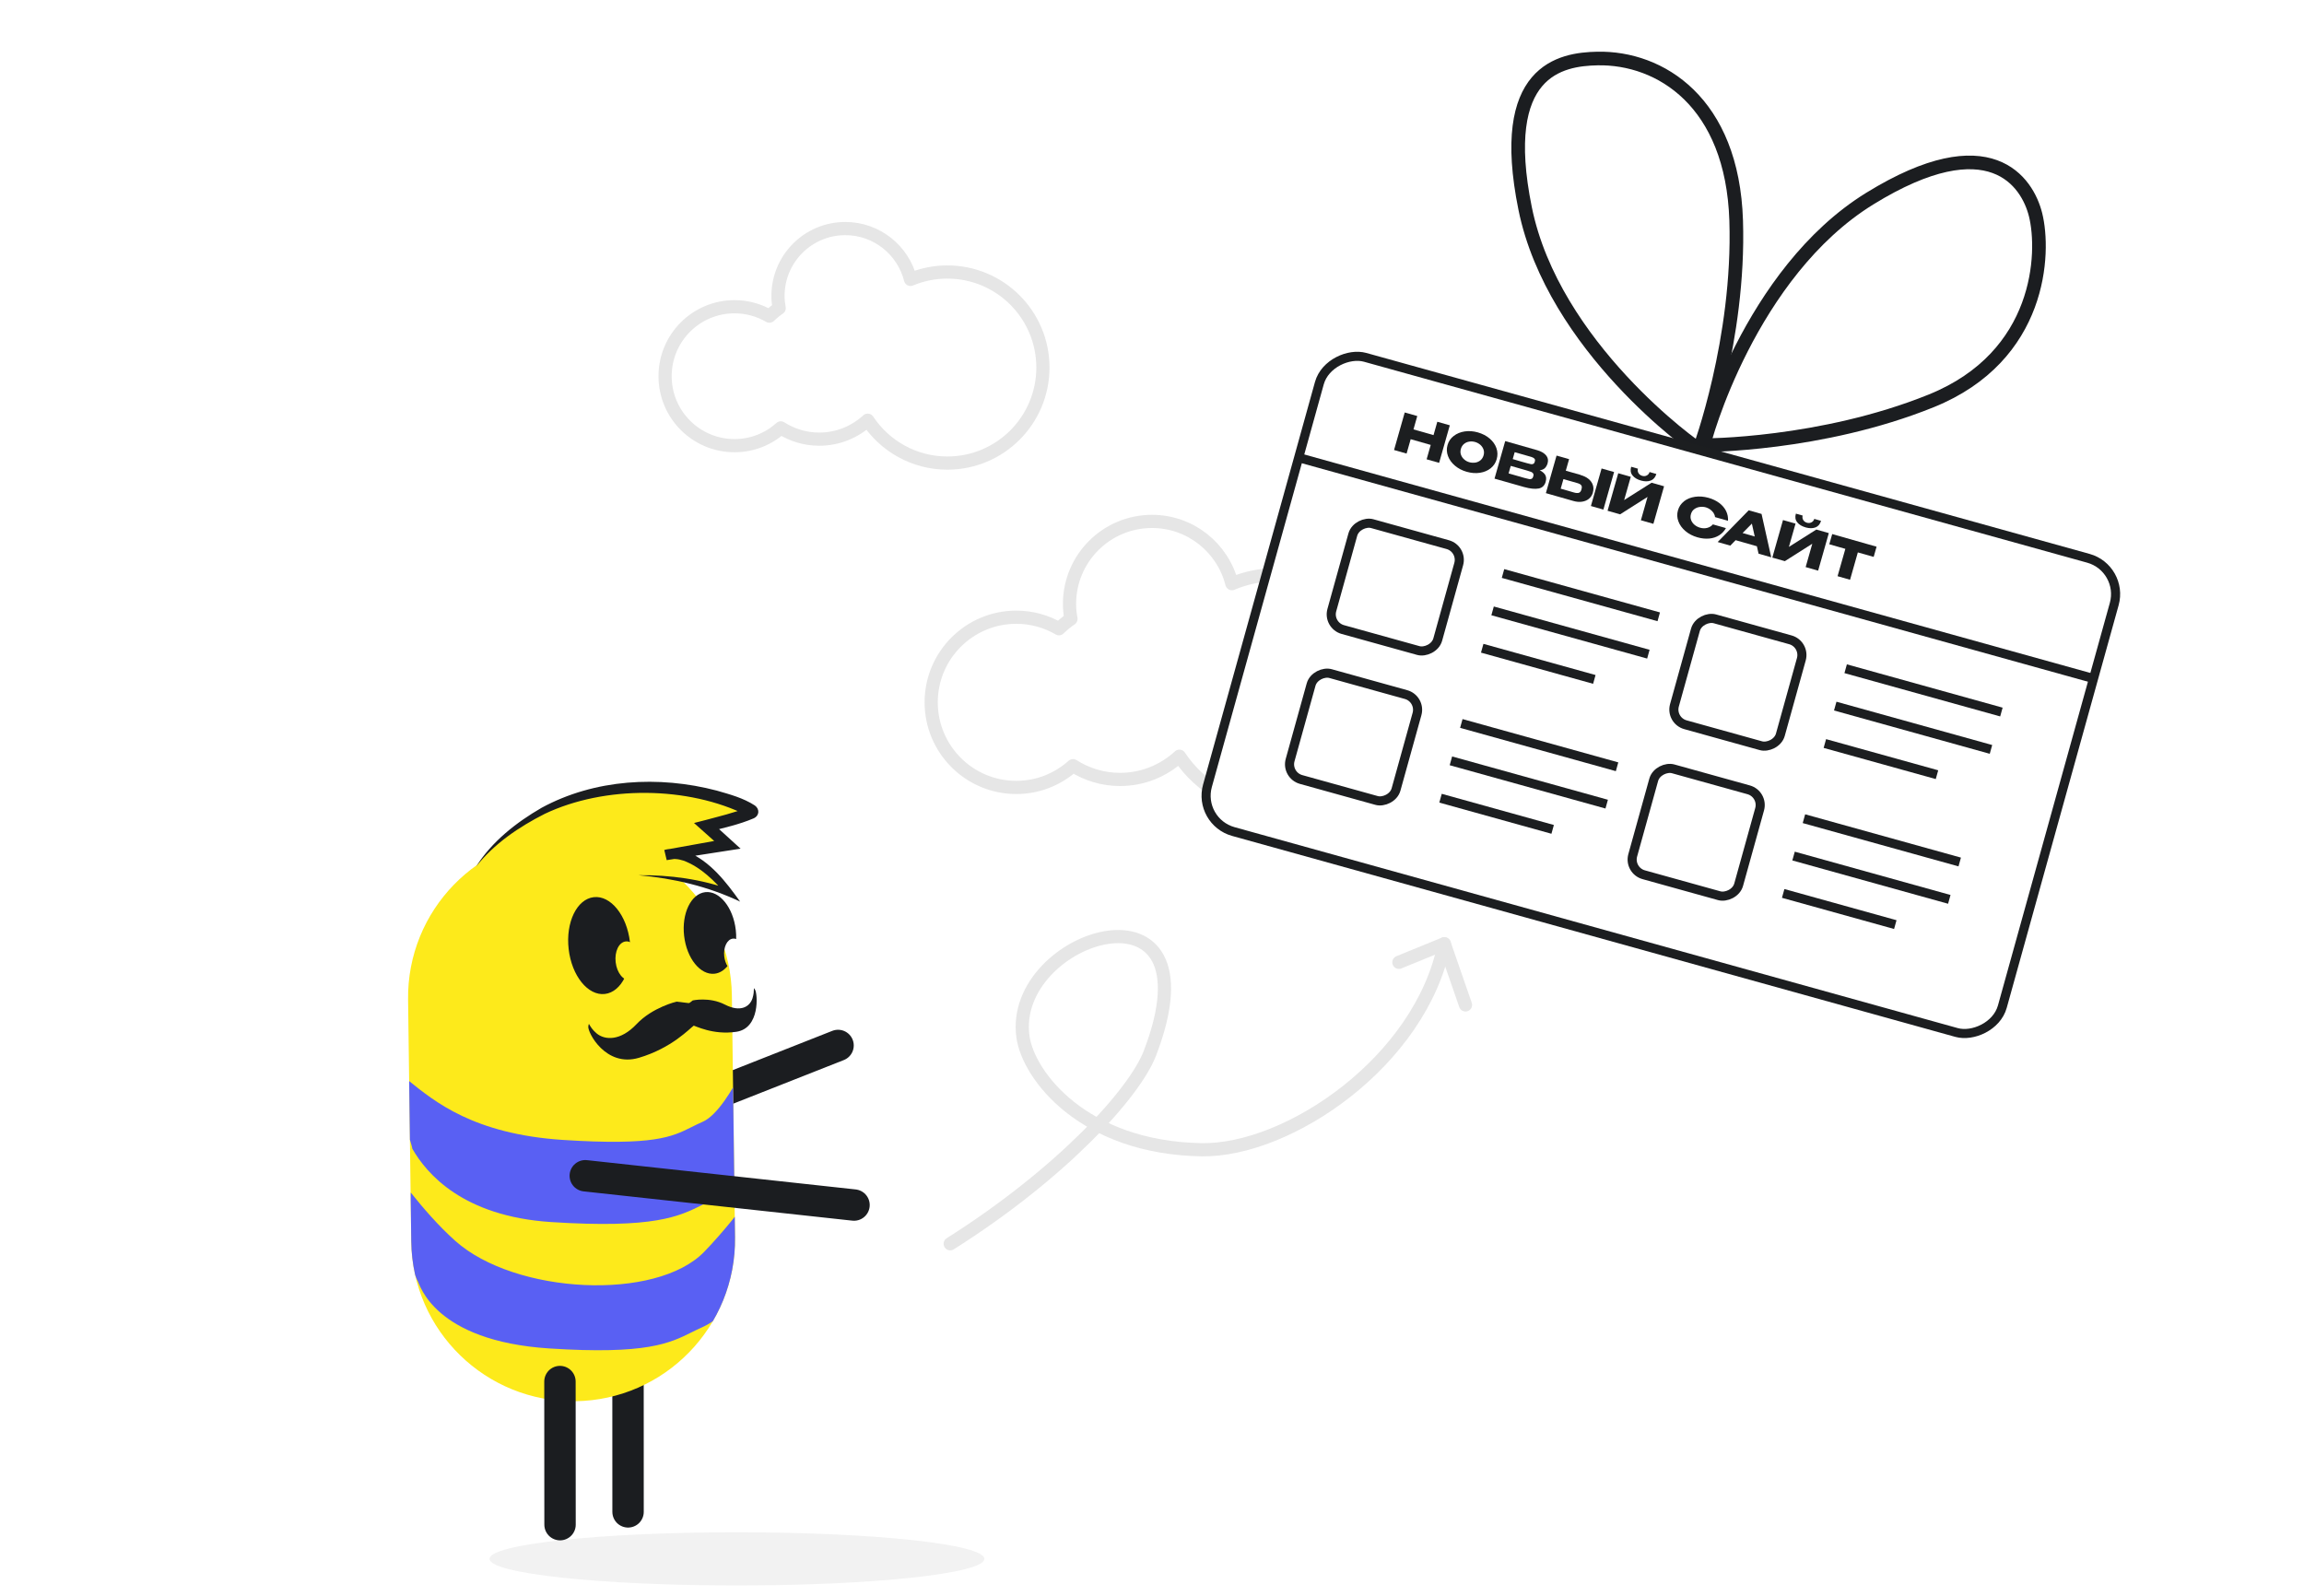 <?xml version="1.0" encoding="UTF-8"?>
<svg id="Layer_1" xmlns="http://www.w3.org/2000/svg" version="1.1" xmlns:xlink="http://www.w3.org/1999/xlink" viewBox="0 0 524 363">
  <!-- Generator: Adobe Illustrator 29.6.0, SVG Export Plug-In . SVG Version: 2.1.1 Build 207)  -->
  <defs>
    <style>
      .st0 {
        fill: #5960f3;
      }

      .st1 {
        fill: #1c1e20;
      }

      .st2 {
        fill: #1b1d20;
      }

      .st3, .st4, .st5 {
        fill: #fff;
      }

      .st6, .st7, .st8, .st9, .st10 {
        fill: none;
      }

      .st6, .st4 {
        stroke-miterlimit: 10;
        stroke-width: 2.07px;
      }

      .st6, .st4, .st10 {
        stroke: #1c1e20;
      }

      .st11 {
        fill: #f2f2f2;
      }

      .st8 {
        stroke: #e6e6e6;
        stroke-width: 3px;
      }

      .st8, .st9 {
        stroke-linecap: round;
        stroke-linejoin: round;
      }

      .st12 {
        isolation: isolate;
      }

      .st9 {
        stroke-width: 7.14px;
      }

      .st9, .st5 {
        stroke: #1b1d20;
      }

      .st5 {
        stroke-width: 3.1px;
      }

      .st5, .st10 {
        stroke-miterlimit: 10;
      }

      .st13 {
        fill: #fdea1b;
      }

      .st14 {
        clip-path: url(#clippath);
      }

      .st10 {
        stroke-width: 2.07px;
      }
    </style>
    <clipPath id="clippath">
      <path class="st7" d="M167.17,281.42l-.72-54.99c-.26-20.34-16.97-36.61-37.3-36.34-20.34.26-36.61,16.97-36.34,37.3l.72,54.99c.26,20.34,16.97,36.61,37.3,36.34,20.34-.26,36.61-16.97,36.34-37.3Z"/>
    </clipPath>
  </defs>
  <rect class="st3" width="524" height="363"/>
  <ellipse class="st11" cx="167.61" cy="354.58" rx="56.27" ry="6.05"/>
  <g>
    <path class="st8" d="M328.48,214.67c-5.28,26.68-35.44,47.2-55.24,46.85-26.91-.48-39.32-16.9-40.58-25.62-3.36-23.36,45.03-38.36,28.86,3.68-3.48,9.04-19.95,27.23-45.41,43.33"/>
    <polyline class="st8" points="333.3 228.58 328.48 214.67 318.15 218.89"/>
  </g>
  <path class="st8" d="M290.44,130.7c-3.64,0-7.11.73-10.27,2.06-2.05-8.13-9.4-14.16-18.17-14.16-10.36,0-18.76,8.4-18.76,18.76,0,1.17.12,2.31.33,3.42-.98.66-1.88,1.41-2.73,2.23-2.85-1.66-6.16-2.62-9.7-2.62-10.69,0-19.36,8.67-19.36,19.36s8.67,19.36,19.36,19.36c4.96,0,9.47-1.88,12.89-4.95,3.1,1.97,6.76,3.13,10.7,3.13,5.21,0,9.94-2.01,13.5-5.28,4.77,7.19,12.93,11.94,22.2,11.94,14.7,0,26.62-11.92,26.62-26.62s-11.92-26.62-26.62-26.62h0Z"/>
  <g>
    <line class="st9" x1="145.29" y1="255.67" x2="190.6" y2="237.8"/>
    <g>
      <line class="st9" x1="142.83" y1="311.34" x2="142.84" y2="343.89"/>
      <path class="st13" d="M167.17,281.42l-.72-54.99c-.26-20.34-16.97-36.61-37.3-36.34h0c-20.34.26-36.61,16.97-36.34,37.3l.72,54.99c.26,20.34,16.97,36.61,37.3,36.34h0c20.34-.26,36.61-16.97,36.34-37.3Z"/>
      <path class="st2" d="M153.92,227.82s-5.5,1.27-9.15,5.13c-3.64,3.86-7.21,3.68-9.09,2.1-1.88-1.58-1.67-2.89-1.88-1.58s3.95,9.38,11.5,7.14,11.52-6.66,12.62-7.43c1.11-.77.36-2.8,2.97-2.41s-.5-2.16-.5-2.16l-6.48-.77v-.02h0Z"/>
      <path class="st2" d="M157.54,227.56s3.79-.87,7.34.95c3.55,1.83,5.66.46,6.26-1.44.6-1.9.03-2.87.6-1.9s1.11,8.72-4.26,9.52-9.31-1.36-10.25-1.59-1.52-.52-2.98.69c-1.46,1.21-.4-3.39-.4-3.39l3.69-2.83h0Z"/>
      <g>
        <path class="st13" d="M145.23,199.08c12.19.38,20.72,4.07,20.72,4.07,0,0-7.96-10.7-14.49-8.67l13.97-2.34-4.7-4.23s9.44-2.36,10.31-3.2-23.44-11.65-46.42-.8c-6.73,3.18-13.82,9.2-16.35,13.25"/>
        <path class="st2" d="M145.23,199.08c7.14-.09,14.3.89,21.04,3.33l-.96,1.22c-2.69-3.16-5.92-6.41-9.86-7.87-1.26-.42-2.53-.51-3.64-.15l-.55-2.31,13.94-2.51-.69,2.35c-1.36-1.21-5.37-4.79-6.67-5.94l2.54-.65c3.16-.86,6.63-1.66,9.6-2.88l.1-.05s-.04.02-.04.05c.03-.02,0,0-.12.13-.41.44-.37,1.34.02,1.69-13.46-6.72-32.4-6.86-46.05-.37-5.84,2.96-11.56,6.81-15.63,12.03,3.6-5.71,9.11-10.05,14.92-13.41,12.06-6.55,26.68-7.36,39.83-3.91,3,.87,5.98,1.65,8.66,3.38,1.09.77,1.12,2.26-.23,2.92-3.43,1.47-6.85,2.16-10.39,3.11l.59-2.38,4.68,4.26,2.11,1.92c-1.62.25-14.84,2.3-16.8,2.61l-.55-2.31c1.75-.51,3.57-.24,5.09.34,5.33,2.18,8.92,6.87,12.16,11.41-7.22-3.44-15.17-5.32-23.12-6.01h.02,0Z"/>
      </g>
      <g class="st14">
        <g>
          <path class="st0" d="M93.78,261.29c-.2-1.23-1.01-2.78-.71-3.99.17-.67-.21-2.64-.07-3.32.14-.7-.09-5.74.03-8.09,5.76,4.6,14.66,12.08,35.02,13.4,20.69,1.34,24.79-.71,29.14-2.88.83-.41,1.69-.84,2.66-1.27,3.39-1.49,6.9-7.66,8.43-10.61.39,1.87.26,3.84.11,5.72-.08,1.02.09,5.68.27,8.04.11,1.38.19,8.59.26,9.98-1.73,1.69-4,3.41-6.89,4.68-.75.33-1.47.69-2.22,1.07-5.39,2.69-10.96,5.47-34.49,3.95-20.04-1.3-28.29-11-31.53-16.65v-.03h0Z"/>
          <path class="st0" d="M166.84,295.34c1.24-1.61,1.88-2.88,2.02-3.18l.22-7.64-.43-9.79c.25-.2-3.84,5.2-8.48,9.99-10.95,11.32-43.01,9.67-56.6-2.45-3.9-3.48-7.31-7.46-10.16-11.02,0,0-.02,7.31-.02,9.98-.02,7.7,1.63,10.19,1.63,10.19.45.71,3.65,13.6,29.91,15.3,22.15,1.43,27.39-1.19,32.46-3.72.71-.35,1.38-.69,2.09-1,4.2-1.85,5.65-4.45,7.35-6.66h0Z"/>
        </g>
      </g>
      <line class="st9" x1="127.35" y1="314.25" x2="127.37" y2="346.8"/>
      <path class="st2" d="M129.33,215.88c.7,6.08,4.38,10.65,8.23,10.21,3.85-.44,6.41-5.73,5.71-11.81s-4.38-10.65-8.23-10.21c-3.85.44-6.41,5.73-5.71,11.81Z"/>
      <path class="st13" d="M140.02,218.86c.28,2.43,1.75,4.26,3.29,4.08s2.56-2.29,2.28-4.72c-.28-2.43-1.75-4.26-3.29-4.08s-2.56,2.29-2.28,4.72Z"/>
      <path class="st2" d="M160.4,202.93c3.24-.37,6.35,3.48,6.94,8.6.08.7.11,1.39.09,2.06-.24-.09-.49-.12-.75-.09-1.32.15-2.2,1.97-1.96,4.06.1.84.36,1.6.73,2.19-.8.97-1.79,1.6-2.92,1.73-3.24.37-6.35-3.48-6.94-8.6-.59-5.12,1.57-9.58,4.81-9.95h0Z"/>
    </g>
    <line class="st9" x1="133.11" y1="267.44" x2="194.23" y2="274.1"/>
  </g>
  <path class="st8" d="M215.46,61.87c-2.97,0-5.8.6-8.38,1.68-1.68-6.64-7.67-11.56-14.83-11.56-8.45,0-15.31,6.85-15.31,15.31,0,.95.1,1.88.27,2.79-.8.54-1.54,1.15-2.23,1.82-2.33-1.35-5.03-2.14-7.92-2.14-8.73,0-15.8,7.07-15.8,15.8s7.07,15.8,15.8,15.8c4.05,0,7.73-1.53,10.52-4.04,2.53,1.61,5.52,2.56,8.74,2.56,4.25,0,8.11-1.64,11.02-4.31,3.89,5.87,10.55,9.75,18.12,9.75,12,0,21.73-9.73,21.73-21.73s-9.73-21.73-21.73-21.73h0Z"/>
  <g>
    <path class="st5" d="M387.49,101.26c-.04-.83,10.43-39.24,37.78-56.1,27.35-16.86,35.83-3.74,37.68,3.68,2.16,8.63,1.38,32.19-23.73,42.34-25.11,10.15-51.74,10.09-51.74,10.09h.01Z"/>
    <path class="st5" d="M386.48,102.23c-.79-.25-33.23-23.32-39.62-54.82-6.39-31.49,8.07-33.93,16.45-34.1,14.22-.28,30.69,9.81,31.55,36.88.86,27.07-8.38,52.04-8.38,52.04Z"/>
    <g>
      <rect class="st4" x="321.75" y="64.25" width="111.95" height="187.63" rx="8.45" ry="8.45" transform="translate(124.3 479.68) rotate(-74.47)"/>
      <line class="st10" x1="296.1" y1="104.3" x2="476.87" y2="154.55"/>
      <g>
        <rect class="st6" x="304.83" y="121.04" width="25" height="25" rx="3.59" ry="3.59" transform="translate(103.7 403.53) rotate(-74.47)"/>
        <line class="st10" x1="341.83" y1="130.45" x2="377.25" y2="140.3"/>
        <line class="st10" x1="339.46" y1="138.95" x2="374.89" y2="148.8"/>
        <line class="st10" x1="337.1" y1="147.45" x2="362.6" y2="154.54"/>
      </g>
      <g>
        <rect class="st6" x="295.34" y="155.15" width="25" height="25" rx="3.59" ry="3.59" transform="translate(63.89 419.36) rotate(-74.47)"/>
        <line class="st10" x1="332.35" y1="164.56" x2="367.77" y2="174.41"/>
        <line class="st10" x1="329.98" y1="173.06" x2="365.41" y2="182.91"/>
        <line class="st10" x1="327.62" y1="181.56" x2="353.12" y2="188.65"/>
      </g>
      <g>
        <rect class="st6" x="382.75" y="142.69" width="25" height="25" rx="3.59" ry="3.59" transform="translate(139.9 494.46) rotate(-74.47)"/>
        <line class="st10" x1="419.76" y1="152.11" x2="455.18" y2="161.96"/>
        <line class="st10" x1="417.39" y1="160.61" x2="452.81" y2="170.46"/>
        <line class="st10" x1="415.03" y1="169.12" x2="440.53" y2="176.21"/>
      </g>
      <g>
        <rect class="st6" x="373.26" y="176.81" width="25" height="25" rx="3.59" ry="3.59" transform="translate(100.08 510.3) rotate(-74.47)"/>
        <line class="st10" x1="410.27" y1="186.22" x2="445.7" y2="196.07"/>
        <line class="st10" x1="407.91" y1="194.72" x2="443.33" y2="204.57"/>
        <line class="st10" x1="405.55" y1="203.22" x2="431.05" y2="210.31"/>
      </g>
    </g>
  </g>
  <g class="st12">
    <g class="st12">
      <path class="st1" d="M321.47,97.67l4.56,1.3.86-3.04,2.84.81-2.43,8.54-2.84-.81.93-3.27-4.56-1.3-.93,3.27-2.85-.81,2.43-8.54,2.85.81-.86,3.04Z"/>
      <path class="st1" d="M338.79,99.75c.74.63,1.25,1.35,1.54,2.17s.31,1.65.07,2.51c-.24.85-.7,1.54-1.37,2.08-.67.54-1.49.88-2.45,1.03-.96.15-1.96.07-3.02-.23-1.02-.29-1.9-.75-2.65-1.38s-1.28-1.36-1.59-2.19-.35-1.66-.11-2.5c.24-.85.71-1.54,1.41-2.08s1.53-.88,2.5-1.03c.97-.14,1.96-.07,2.98.22,1.05.3,1.95.76,2.69,1.4h0ZM335.5,105.23c.45-.07.85-.25,1.19-.52.34-.28.58-.65.72-1.13.14-.48.13-.93-.02-1.35s-.4-.78-.75-1.08c-.35-.29-.74-.5-1.17-.62-.44-.12-.88-.15-1.33-.08-.45.07-.84.25-1.18.53s-.58.66-.71,1.12c-.14.48-.13.92.02,1.34s.39.77.74,1.07c.34.3.73.51,1.17.63.43.12.87.15,1.32.08h0Z"/>
      <path class="st1" d="M351.43,108.03c.24.41.28.92.11,1.51v.05c-.26.87-.79,1.38-1.62,1.53-.82.15-1.91.04-3.25-.33h-.02l-.45-.13-6.3-1.79,2.43-8.54,7.31,2.08c.89.26,1.55.65,1.98,1.16.43.51.55,1.1.36,1.76v.05c-.16.5-.38.88-.67,1.14-.3.26-.68.4-1.13.44.61.32,1.03.68,1.27,1.09l-.02-.02ZM347.77,108.98c.22.03.42,0,.58-.08.17-.09.29-.27.37-.55.08-.27.07-.48-.03-.64-.1-.16-.25-.28-.46-.37-.21-.09-.53-.19-.96-.32h-.01l-3.67-1.05-.49,1.71c1.08.31,1.86.53,2.31.66.46.13.77.22.94.27l.43.12c.43.12.76.2.98.24h.01ZM348.2,105.58c.19.03.36,0,.52-.07.16-.08.28-.25.35-.52.07-.25.06-.44-.03-.58s-.23-.25-.42-.34-.46-.18-.83-.28h-.01l-3.29-.94-.45,1.57c.79.23,1.31.38,1.57.46l.55.16,1.18.33c.38.11.67.18.86.21h0Z"/>
      <path class="st1" d="M359.45,108.04c.73.21,1.34.5,1.82.89s.81.85.99,1.38.18,1.11,0,1.73v.04c-.17.57-.47,1.03-.9,1.38s-.95.57-1.57.66c-.62.09-1.29.03-2-.18l-6.21-1.77,2.43-8.54,2.85.81-.75,2.63,3.35.95v.02ZM359.08,112.09c.28-.08.48-.34.6-.79.09-.32.1-.57.03-.75-.07-.19-.2-.33-.38-.43s-.43-.2-.76-.29h-.01l-2.99-.85-.62,2.17c.91.26,1.54.44,1.91.55.36.11.61.18.74.22l.35.1c.48.14.85.16,1.13.08h0ZM361.82,115.1l2.43-8.54,2.84.81-2.43,8.54-2.84-.81Z"/>
      <path class="st1" d="M369.38,113.75l6.24-3.95,2.84.81-2.43,8.54-2.84-.81,1.51-5.31-6.24,3.96-2.85-.81,2.43-8.54,2.85.81s-1.51,5.3-1.51,5.3ZM371.27,108.12c-.42-.53-.52-1.18-.29-1.95l1.54.44c-.1.36-.06.69.12,1s.47.52.85.63.72.08,1.04-.09.53-.43.63-.78l1.54.44c-.22.76-.64,1.26-1.28,1.5s-1.37.23-2.21,0c-.86-.25-1.5-.63-1.93-1.17v-.02Z"/>
      <path class="st1" d="M382.99,114.02c.7-.54,1.54-.88,2.52-1.02.98-.14,2.01-.06,3.07.24.95.27,1.77.67,2.46,1.19.68.52,1.19,1.13,1.53,1.82s.48,1.43.43,2.21l-2.95-.84c-.03-.34-.15-.66-.35-.97-.21-.3-.47-.56-.77-.78-.31-.21-.62-.36-.94-.46-.45-.13-.92-.16-1.4-.1-.48.06-.9.23-1.27.51-.37.27-.62.65-.75,1.13-.14.48-.12.93.04,1.35s.43.79.79,1.09c.37.3.79.52,1.27.65.53.15,1.06.17,1.58.04s.96-.39,1.31-.8l2.97.84c-.38.68-.89,1.23-1.54,1.64-.65.41-1.4.66-2.24.74-.85.08-1.75-.01-2.7-.28-1.05-.3-1.96-.77-2.72-1.41-.76-.64-1.3-1.38-1.61-2.21s-.35-1.66-.11-2.5c.24-.85.71-1.55,1.41-2.09h-.03Z"/>
      <path class="st1" d="M402.82,126.76l-2.87-.82-.38-1.69-4.84-1.38-1.21,1.24-2.87-.82,7.06-7.22,2.92.83,2.2,9.86h-.01ZM398.43,119.1l-2.11,2.14,2.76.79-.65-2.93h0Z"/>
      <path class="st1" d="M406.85,124.4l6.24-3.95,2.84.81-2.43,8.54-2.84-.81,1.51-5.31-6.24,3.96-2.85-.81,2.43-8.54,2.85.81s-1.51,5.3-1.51,5.3ZM408.73,118.78c-.42-.53-.52-1.18-.29-1.95l1.54.44c-.1.35-.06.69.12,1s.47.52.85.63.72.08,1.04-.09.53-.43.63-.78l1.54.44c-.22.76-.64,1.26-1.28,1.5s-1.37.23-2.21,0c-.86-.25-1.5-.63-1.93-1.17v-.02Z"/>
      <path class="st1" d="M426.79,124.35l-.66,2.32-3.6-1.02-1.77,6.22-2.84-.81,1.77-6.22-3.65-1.04.66-2.32,10.09,2.87ZM416.04,123.79l.66-2.31,10.09,2.87-10.74-.56h-.01Z"/>
    </g>
  </g>
</svg>